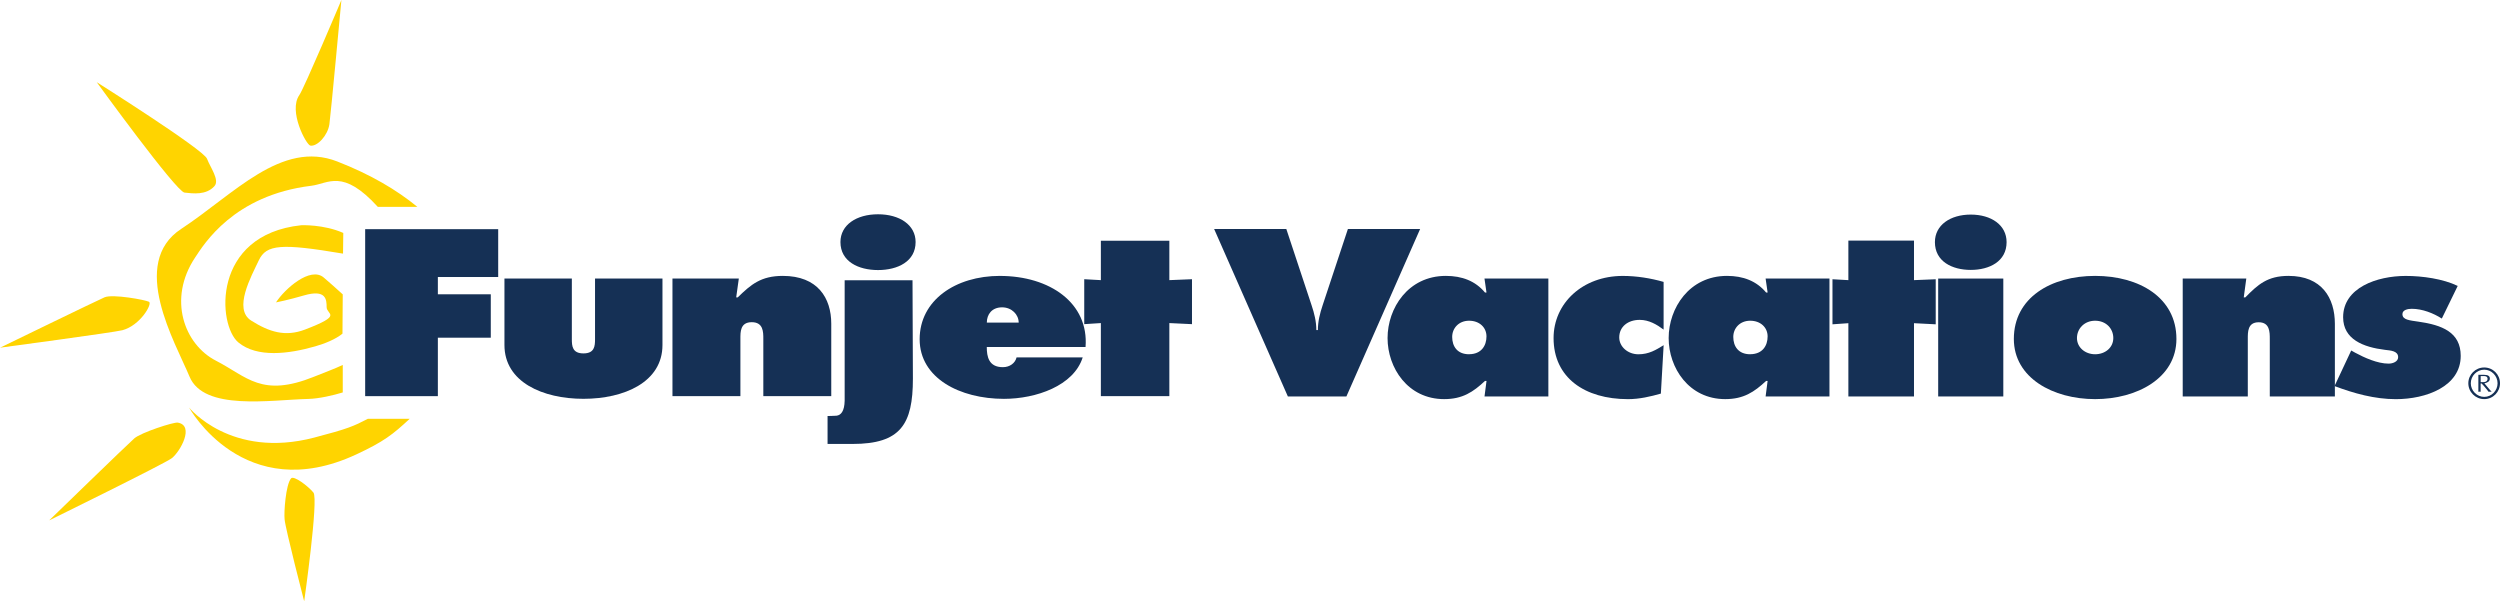 <?xml version="1.0" encoding="UTF-8" standalone="no"?>
<svg
   id="Logo"
   version="1.1"
   viewBox="72 228.07 647.99 155.86"
   xmlns="http://www.w3.org/2000/svg"
   xmlns:svg="http://www.w3.org/2000/svg">
  <!-- Generator: Adobe Illustrator 29.0.0, SVG Export Plug-In . SVG Version: 2.1.0 Build 186)  -->
  <defs
     id="defs1">
    <style
       id="style1">
      .st0 {
        fill: #ffd400;
      }

      .st1 {
        fill: #153055;
      }
    </style>
  </defs>
  <g
     id="g8">
    <path
       class="st0"
       d="M160.49,228.07s-9.65,22.87-10.9,24.64c-2.92,4.14,1.79,12.91,2.85,13.1,1.78.31,4.51-2.6,4.94-5.54.33-2.26,3.11-32.19,3.11-32.19Z"
       id="path1"
       clip-path="none" />
    <path
       class="st0"
       d="M150.84,383.93s3.78-26.52,2.4-28.19c-1.38-1.68-5.09-4.49-5.79-3.68-1.4,1.61-1.89,8.95-1.68,10.62.17,2.31,5.07,21.25,5.07,21.25Z"
       id="path2"
       clip-path="none" />
    <path
       class="st0"
       d="M97.07,249.37s20.59,28.39,22.75,28.62c2.15.23,5.6.73,7.76-1.67,1.43-1.59-1.14-4.96-1.92-7.1-.87-2.37-28.59-19.85-28.59-19.85Z"
       id="path3"
       clip-path="none" />
    <path
       class="st0"
       d="M84.79,362.93s30.06-14.76,31.76-16.11c2.19-1.74,5.93-8.44,1.54-9.21-1.05-.19-9.57,2.58-11.28,4.09-1.72,1.51-22.03,21.22-22.03,21.22Z"
       id="path4"
       clip-path="none" />
    <path
       class="st0"
       d="M72.01,318.19s29.63-3.97,31.72-4.53c4.65-1.25,7.84-6.87,6.89-7.37-.95-.5-9.42-2.06-11.52-1.16-2.1.91-27.1,13.07-27.1,13.07Z"
       id="path5"
       clip-path="none" />
    <path
       class="st0"
       d="M178.18,336.63c-4.4,4.09-6.72,5.91-13.8,9.21-29.21,13.63-43.38-12.14-43.38-12.14,0,0,10.8,13.44,32.41,7.8,8.76-2.28,10.31-2.99,13.92-4.87h10.85Z"
       id="path6"
       clip-path="none" />
    <path
       class="st0"
       d="M160.75,314.56c-1.76,1.45-4.58,2.58-7.07,3.29-6.93,1.99-15.03,2.97-19.87-1-5.45-4.46-7.01-27.92,16.26-30.4,0,0,5.79-.27,10.91,2l-.07,5.36c-15.95-2.69-19.88-2.42-21.83,1.74-1.98,4.21-6.69,12.63-1.98,15.61,4.7,2.97,8.85,4.27,13.93,2.34,10.05-3.84,5.63-3.83,5.63-5.81s-.13-4.72-5.87-3.05c-4.05,1.19-7.25,1.81-7.25,1.81,2.23-3.47,8.91-9.42,12.38-6.44,1.16.99,3.81,3.32,4.92,4.36l-.07,10.18Z"
       id="path7"
       clip-path="none" />
    <path
       class="st0"
       d="M160.83,329.79c-2.34.73-6.18,1.62-8.88,1.68-9.9.25-27.1,3.15-30.82-5.77-3.72-8.92-15.77-29.38-2.15-38.31,13.61-8.92,25.97-23.11,40.42-17.47,8.7,3.39,15.39,7.36,20.78,11.77h-10.25c-9.13-10.02-12.77-6.02-17.23-5.47-20.16,2.45-27.86,15.19-30.13,18.6-7.17,10.77-2.79,22.53,5.38,26.73,8.17,4.21,11.85,9.65,25.48,4.15,2.14-.86,5.58-2.15,7.41-3.04v7.12Z"
       id="path8"
       clip-path="none" />
  </g>
  <g
     id="g23">
    <path
       class="st1"
       d="M711.78,327.41c0-2.26,1.85-4.09,4.12-4.09s4.09,1.83,4.09,4.09-1.82,4.11-4.09,4.11-4.12-1.84-4.12-4.11ZM719.36,327.41c0-1.9-1.55-3.52-3.46-3.52s-3.48,1.62-3.48,3.52,1.57,3.53,3.48,3.53,3.46-1.61,3.46-3.53ZM714.98,329.62c-.1-.01-.2-.03-.3-.03-.1,0-.21.02-.3.03v-4.4h1.46c1.05,0,1.52.33,1.52.98,0,.75-.72,1.11-1.42,1.22l1.42,1.69.33.35.13.16c-.14-.01-.26-.03-.4-.03-.12,0-.26.02-.39.03-.15-.2-.28-.38-.43-.57l-.82-.98-.55-.6h-.26v2.15ZM714.98,327.12h.75c.64,0,1.04-.36,1.04-.85,0-.45-.26-.69-.78-.72h-1.01v1.57Z"
       id="path9"
       clip-path="none" />
    <path
       class="st1"
       d="M440.09,287.43l-19.11,43.4h-15.17l-19.11-43.4h18.71l6.54,19.74c.72,2.13,1.24,4.26,1.24,6.45h.4c0-2.19.52-4.32,1.24-6.45l6.54-19.74h18.71Z"
       id="path10"
       clip-path="none" />
    <path
       class="st1"
       d="M456.77,300.27l.52,3.62h-.39c-2.48-2.99-5.95-4.31-10.14-4.31-9.81,0-15.11,8.4-15.11,16.11s5.24,15.83,14.66,15.83c4.78,0,7.53-1.84,10.6-4.72h.39l-.52,4.03h16.55v-30.56h-16.55ZM452.78,319.89c-3.08,0-4.38-2.07-4.38-4.49,0-2.25,1.7-4.2,4.38-4.2s4.51,1.73,4.51,4.08-1.31,4.6-4.51,4.6Z"
       id="path11"
       clip-path="none" />
    <path
       class="st1"
       d="M503.21,313.51c-1.77-1.32-3.79-2.53-6.21-2.53-3.07,0-5.3,1.79-5.3,4.55,0,2.41,2.23,4.37,4.97,4.37s4.58-1.15,6.54-2.36l-.72,12.55c-2.62.75-5.56,1.44-8.51,1.44-11.25,0-19.3-5.58-19.3-15.83,0-9.03,7.52-16.11,17.93-16.11,3.53,0,7.19.57,10.59,1.55v12.37Z"
       id="path12"
       clip-path="none" />
    <path
       class="st1"
       d="M529.64,300.27l.52,3.62h-.39c-2.49-2.99-5.95-4.31-10.14-4.31-9.81,0-15.12,8.4-15.12,16.11s5.23,15.83,14.66,15.83c4.77,0,7.52-1.84,10.6-4.72h.39l-.52,4.03h16.55v-30.56h-16.55ZM525.64,319.89c-3.07,0-4.38-2.07-4.38-4.49,0-2.25,1.7-4.2,4.38-4.2s4.52,1.73,4.52,4.08-1.3,4.6-4.52,4.6Z"
       id="path13"
       clip-path="none" />
    <polygon
       class="st1"
       points="568.1 300.68 573.73 300.45 573.73 312.13 568.1 311.84 568.1 330.83 551.09 330.83 551.09 311.84 546.97 312.13 546.97 300.45 551.09 300.68 551.09 290.43 568.1 290.43 568.1 300.68"
       id="polygon13"
       clip-path="none" />
    <rect
       class="st1"
       x="574.37"
       y="300.27"
       width="16.88"
       height="30.56"
       id="rect13"
       clip-path="none" />
    <path
       class="st1"
       d="M592.1,290.83c0,5.01-4.46,7.2-9.29,7.2s-9.29-2.19-9.29-7.2c0-4.43,3.99-7.14,9.29-7.14s9.29,2.7,9.29,7.14Z"
       id="path14"
       clip-path="none" />
    <path
       class="st1"
       d="M615.05,299.58c-11.45,0-21.07,5.64-21.07,16.34,0,10.13,10.21,15.6,21.07,15.6s21.07-5.47,21.07-15.6c0-10.7-9.62-16.34-21.07-16.34ZM615.05,319.89c-2.61,0-4.71-1.78-4.71-4.2s1.9-4.49,4.71-4.49,4.71,2.01,4.71,4.49-2.1,4.2-4.71,4.2Z"
       id="path15"
       clip-path="none" />
    <path
       class="st1"
       d="M653.57,305.16h.4c3.27-3.34,5.76-5.58,11.19-5.58,8.63,0,12.03,5.7,12.03,12.43v18.82h-16.87v-14.91c0-1.79,0-4.32-2.88-4.32s-2.82,2.53-2.82,4.32v14.91h-16.87v-30.56h16.48l-.66,4.89Z"
       id="path16"
       clip-path="none" />
    <path
       class="st1"
       d="M681.43,318.92l1.04.58c2.36,1.27,5.76,2.82,8.64,2.82,1.12,0,2.48-.52,2.48-1.67,0-1.67-2.03-1.73-3.4-1.9-5.62-.69-10.86-2.71-10.86-8.46,0-7.65,8.77-10.7,16.22-10.7,4.33,0,9.68.75,13.48,2.59l-4.12,8.46c-2.16-1.38-5.03-2.53-7.79-2.53-1.05,0-2.42.29-2.42,1.38,0,1.49,1.83,1.61,4.19,1.96,6.02.86,10.92,2.7,10.92,8.86,0,7.94-8.97,11.22-16.82,11.22-5.5,0-10.86-1.5-15.89-3.39l4.32-9.21Z"
       id="path17"
       clip-path="none" />
    <path
       class="st1"
       d="M220.22,300.27v15.73c0,1.78.14,3.67,3.01,3.67s3-1.89,3-3.67v-15.73h17.48v17.22c0,9.65-9.97,13.95-20.48,13.95s-20.48-4.31-20.48-13.95v-17.22h17.48Z"
       id="path18"
       clip-path="none" />
    <path
       class="st1"
       d="M262.81,305.15h.41c3.41-3.33,6.01-5.57,11.68-5.57,9.01,0,12.56,5.69,12.56,12.4v18.77h-17.61v-14.87c0-1.78,0-4.3-3-4.3s-2.94,2.53-2.94,4.3v14.87h-17.61v-30.48h17.2l-.68,4.88Z"
       id="path19"
       clip-path="none" />
    <path
       class="st1"
       d="M331.19,299.58c-11.54,0-20.82,6.32-20.82,16.42s10.45,15.45,21.85,15.45c8.33,0,18.09-3.39,20.41-10.74h-17.14c-.34,1.44-1.71,2.53-3.55,2.53-3.68,0-4.17-2.75-4.17-5.22h25.6c.89-11.42-9.28-18.43-22.18-18.43ZM327.78,311.69c0-2.12,1.3-3.96,3.96-3.96,2.52,0,4.3,1.9,4.3,3.96h-8.26Z"
       id="path20"
       clip-path="none" />
    <polygon
       class="st1"
       points="375.09 300.68 380.96 300.44 380.96 312.09 375.09 311.81 375.09 330.75 357.34 330.75 357.34 311.81 353.03 312.09 353.03 300.44 357.34 300.68 357.34 290.46 375.09 290.46 375.09 300.68"
       id="polygon20"
       clip-path="none" />
    <polygon
       class="st1"
       points="166.65 287.47 201.13 287.47 201.13 299.87 185.49 299.87 185.49 304.35 199.21 304.35 199.21 315.6 185.49 315.6 185.49 330.75 166.65 330.75 166.65 287.47"
       id="polygon21"
       clip-path="none" />
    <g
       id="g22">
      <path
         class="st1"
         d="M290.92,300.72h17.6s.1,20.57.1,25.51c0,11.84-3.21,16.91-15.63,16.91-7.53,0-6.49,0-6.49,0v-7.25s1.27.02,2.3-.07c1.19-.11,2.08-1.22,2.13-3.88v-31.23Z"
         id="path21"
         clip-path="none" />
      <path
         class="st1"
         d="M309.32,290.81c0,5.05-4.67,7.26-9.74,7.26s-9.74-2.21-9.74-7.26c0-4.47,4.18-7.2,9.74-7.2s9.74,2.73,9.74,7.2Z"
         id="path22"
         clip-path="none" />
    </g>
  </g>
</svg>
